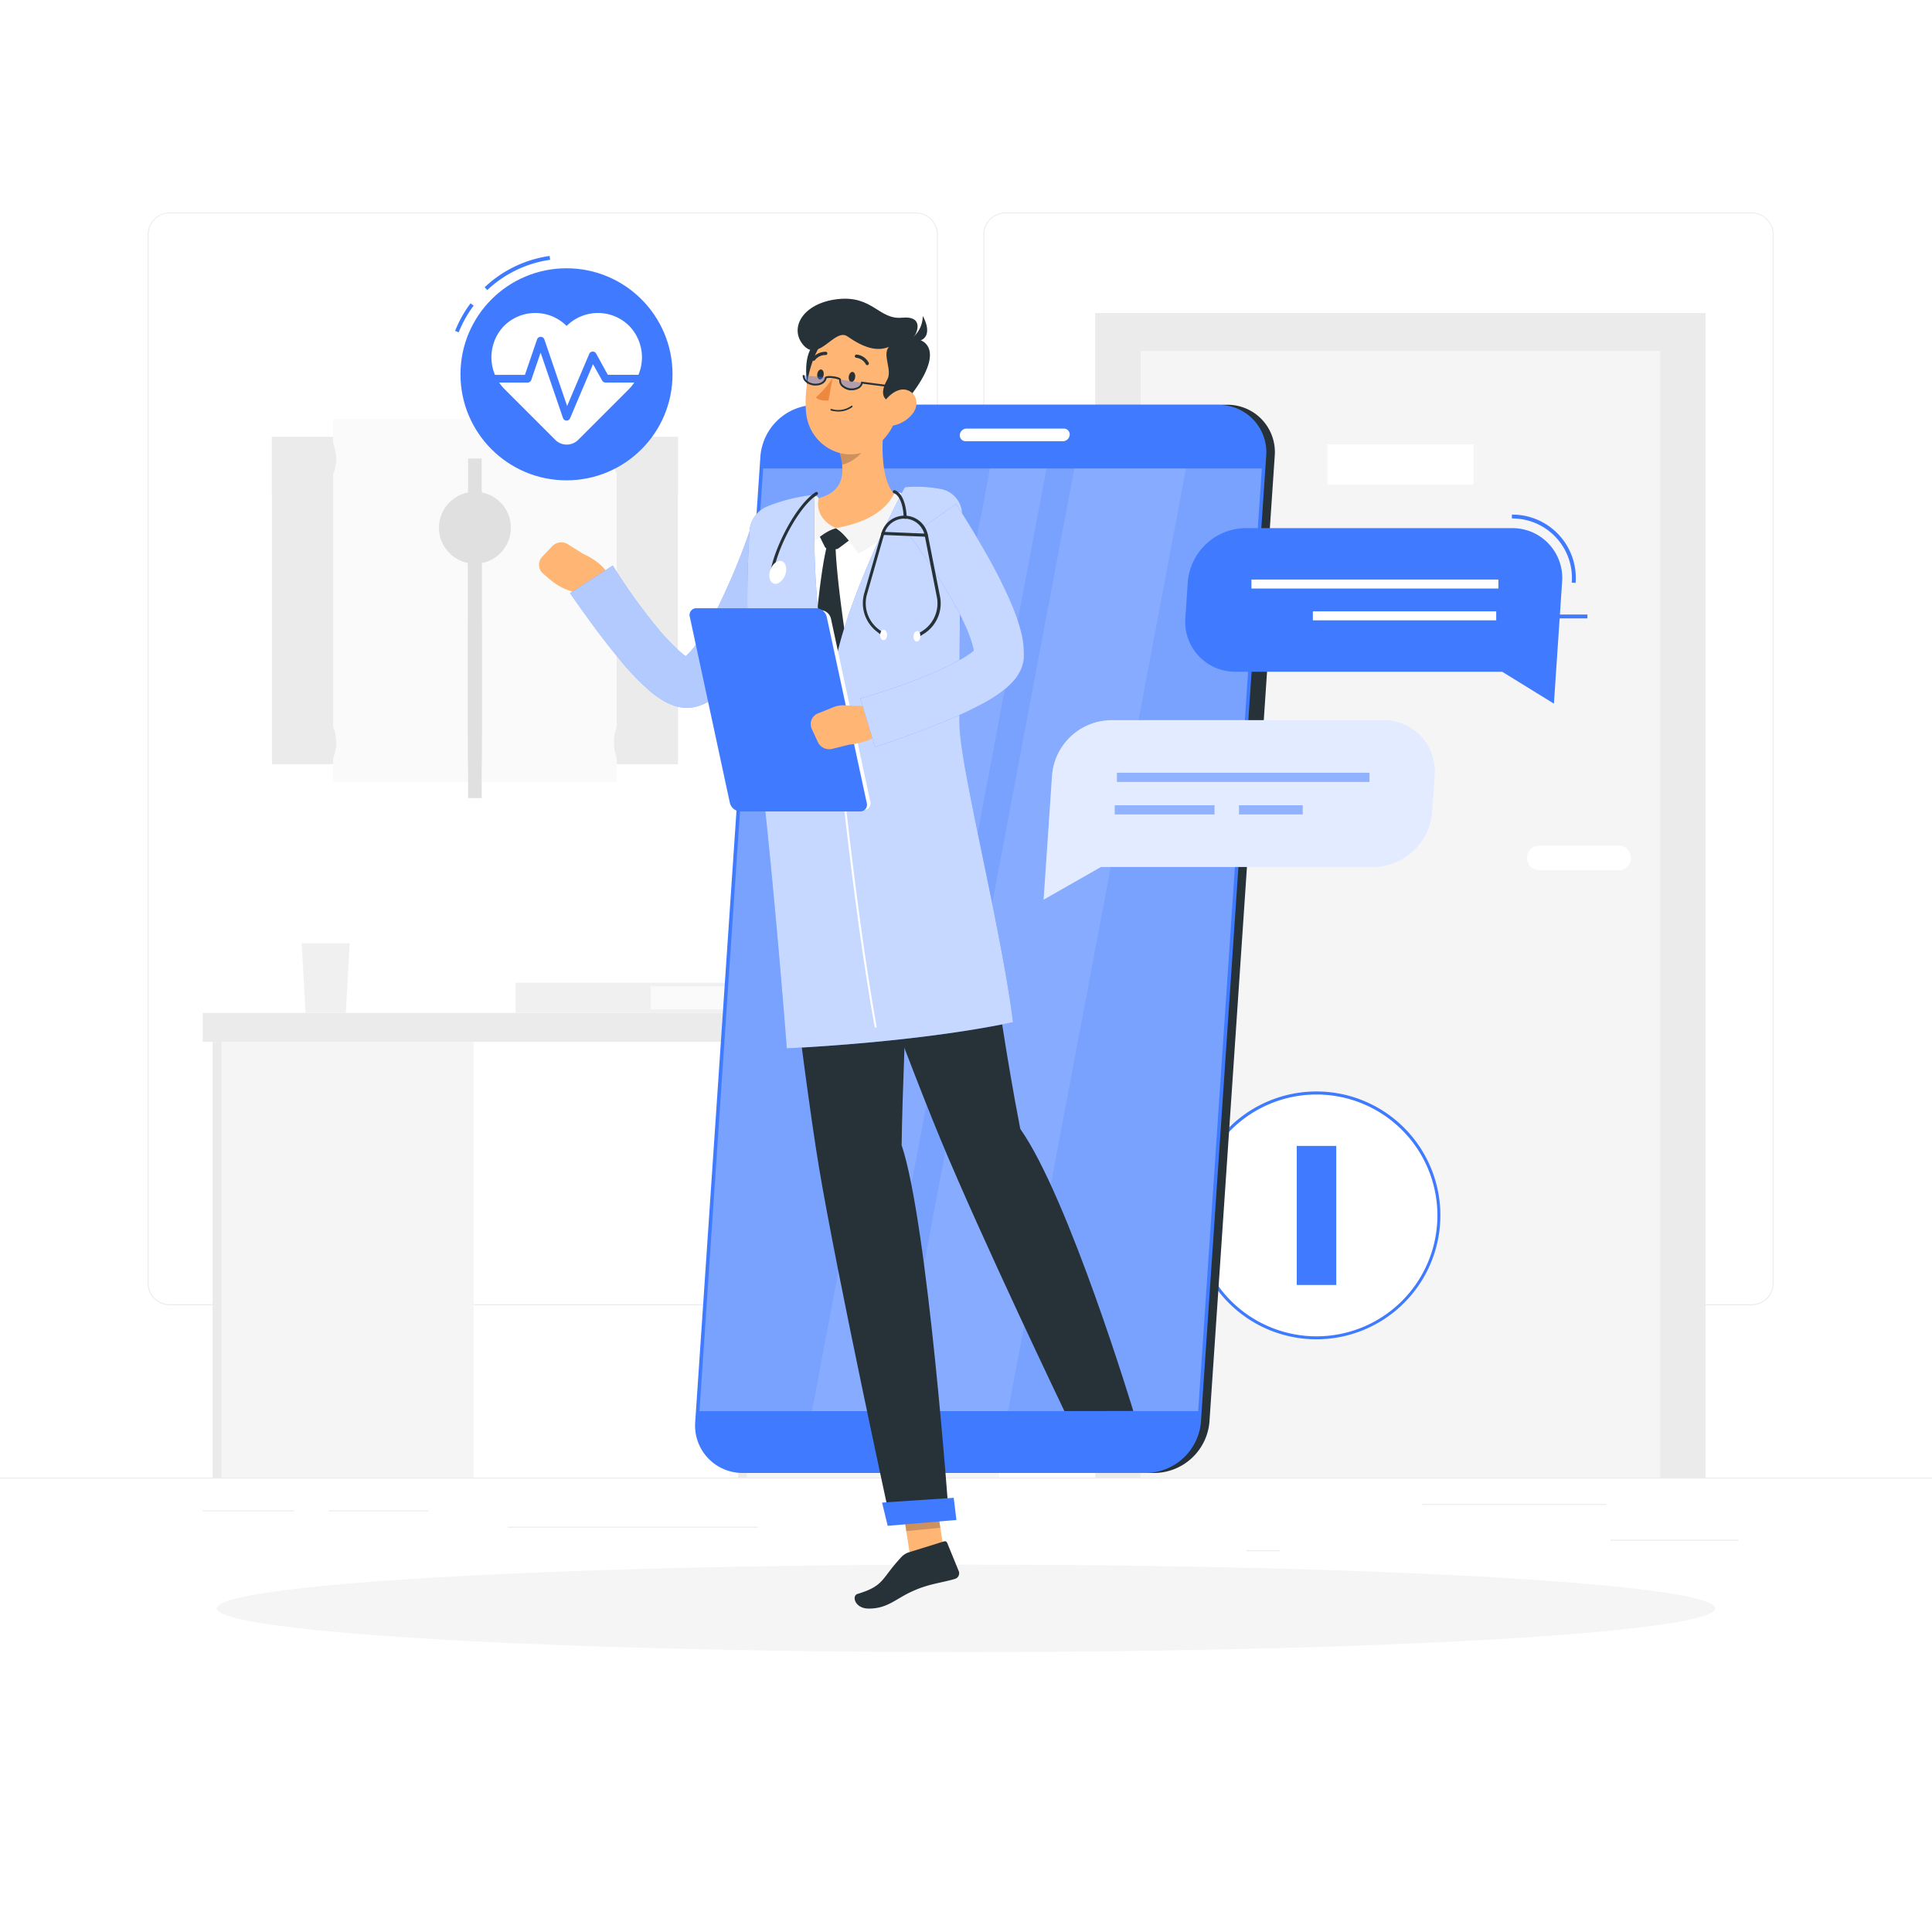 <svg xmlns="http://www.w3.org/2000/svg" xmlns:xlink="http://www.w3.org/1999/xlink" xmlns:svgjs="http://svgjs.com/svgjs" class="animated" id="freepik_stories-online-doctor" viewBox="0 0 500 500"><style>svg#freepik_stories-online-doctor:not(.animated) .animable {opacity: 0;}svg#freepik_stories-online-doctor.animated #freepik--pulse-icon--inject-49 {animation: 6s Infinite  linear heartbeat;animation-delay: 0s;}            @keyframes heartbeat {                0% {                    transform: scale(1);                }                10% {                    transform: scale(1.1);                }                30% {                    transform: scale(1);                }                40% {                    transform: scale(1);                }                50% {                    transform: scale(1.1);                }                60% {                    transform: scale(1);                }                100% {                    transform: scale(1);                }            }        </style><g id="freepik--background-complete--inject-49" style="transform-origin: 250px 228.23px 0px;" class="animable"><rect y="382.4" width="500" height="0.25" style="fill: rgb(235, 235, 235); transform-origin: 250px 382.525px 0px;" id="eluoijzfw3xx" class="animable"></rect><rect x="416.78" y="398.49" width="33.12" height="0.25" style="fill: rgb(235, 235, 235); transform-origin: 433.34px 398.615px 0px;" id="el0jhvxxvstm0v" class="animable"></rect><rect x="322.53" y="401.21" width="8.69" height="0.25" style="fill: rgb(235, 235, 235); transform-origin: 326.875px 401.335px 0px;" id="elthto8vcjf6r" class="animable"></rect><rect x="368.11" y="389.21" width="47.67" height="0.25" style="fill: rgb(235, 235, 235); transform-origin: 391.945px 389.335px 0px;" id="el7ajdf87ma6t" class="animable"></rect><rect x="52.46" y="390.89" width="23.68" height="0.25" style="fill: rgb(235, 235, 235); transform-origin: 64.3px 391.015px 0px;" id="eln0j5a5upc6" class="animable"></rect><rect x="85.04" y="390.89" width="25.85" height="0.25" style="fill: rgb(235, 235, 235); transform-origin: 97.965px 391.015px 0px;" id="ele506x5pipus" class="animable"></rect><rect x="131.47" y="395.11" width="64.64" height="0.25" style="fill: rgb(235, 235, 235); transform-origin: 163.79px 395.235px 0px;" id="elsa2vzfdgxf" class="animable"></rect><path d="M237,337.8H43.91a5.71,5.71,0,0,1-5.7-5.71V60.66A5.71,5.71,0,0,1,43.91,55H237a5.71,5.71,0,0,1,5.71,5.71V332.09A5.71,5.71,0,0,1,237,337.8ZM43.91,55.2a5.46,5.46,0,0,0-5.45,5.46V332.09a5.46,5.46,0,0,0,5.45,5.46H237a5.47,5.47,0,0,0,5.46-5.46V60.66A5.47,5.47,0,0,0,237,55.2Z" style="fill: rgb(235, 235, 235); transform-origin: 140.46px 196.4px 0px;" id="elv3gcyqjq00j" class="animable"></path><path d="M453.31,337.8H260.21a5.72,5.72,0,0,1-5.71-5.71V60.66A5.72,5.72,0,0,1,260.21,55h193.1A5.71,5.71,0,0,1,459,60.66V332.09A5.71,5.71,0,0,1,453.31,337.8ZM260.21,55.2a5.47,5.47,0,0,0-5.46,5.46V332.09a5.47,5.47,0,0,0,5.46,5.46h193.1a5.47,5.47,0,0,0,5.46-5.46V60.66a5.47,5.47,0,0,0-5.46-5.46Z" style="fill: rgb(235, 235, 235); transform-origin: 356.75px 196.4px 0px;" id="el84dl1nug23b" class="animable"></path><rect x="283.44" y="81" width="157.97" height="301.4" style="fill: rgb(235, 235, 235); transform-origin: 362.425px 231.7px 0px;" id="el8pz58glcpon" class="animable"></rect><rect x="295.19" y="90.83" width="134.47" height="291.57" style="fill: rgb(245, 245, 245); transform-origin: 362.425px 236.615px 0px;" id="el3x5p5fb5qcx" class="animable"></rect><rect x="343.53" y="115.01" width="37.81" height="10.45" style="fill: rgb(255, 255, 255); transform-origin: 362.435px 120.235px 0px;" id="elaymtkma611" class="animable"></rect><path d="M398.37,218.82h20.51a3.2,3.2,0,0,1,3.2,3.2h0a3.2,3.2,0,0,1-3.2,3.2H398.37a3.2,3.2,0,0,1-3.2-3.2h0A3.2,3.2,0,0,1,398.37,218.82Z" style="fill: rgb(255, 255, 255); transform-origin: 408.625px 222.02px 0px;" id="elv1d8rvrtd1k" class="animable"></path><rect x="70.38" y="113.07" width="105.06" height="84.67" style="fill: rgb(235, 235, 235); transform-origin: 122.91px 155.405px 0px;" id="elolksf85cnzl" class="animable"></rect><g id="el976fq794rfv"><rect x="86.21" y="108.52" width="73.39" height="93.78" style="fill: rgb(250, 250, 250); transform-origin: 122.905px 155.41px 0px; transform: rotate(90deg);" class="animable"></rect></g><g id="elb7tf9r86cgf"><rect x="121.15" y="118.66" width="3.51" height="71.91" style="fill: rgb(224, 224, 224); transform-origin: 122.905px 154.615px 0px; transform: rotate(90deg);" class="animable"></rect></g><g id="el4uix5gnk9e"><rect x="121.15" y="126.65" width="3.51" height="71.91" style="fill: rgb(224, 224, 224); transform-origin: 122.905px 162.605px 0px; transform: rotate(90deg);" class="animable"></rect></g><g id="eltw00jitkngr"><rect x="121.15" y="134.63" width="3.51" height="71.91" style="fill: rgb(224, 224, 224); transform-origin: 122.905px 170.585px 0px; transform: rotate(90deg);" class="animable"></rect></g><g id="eleo9c7d1jvnl"><rect x="121.15" y="160.65" width="3.51" height="35.85" style="fill: rgb(224, 224, 224); transform-origin: 122.905px 178.575px 0px; transform: rotate(90deg);" class="animable"></rect></g><path d="M87,118.71A10.93,10.93,0,0,1,76,129.64a10.82,10.82,0,0,1-5.64-1.57v-15h15A10.93,10.93,0,0,1,87,118.71Z" style="fill: rgb(235, 235, 235); transform-origin: 78.68px 121.355px 0px;" id="elncrrcj3rbbj" class="animable"></path><path d="M175.44,113.07v15a10.93,10.93,0,0,1-15-15Z" style="fill: rgb(235, 235, 235); transform-origin: 167.158px 121.352px 0px;" id="ele8fee0mkpc4" class="animable"></path><path d="M87,192.11a10.87,10.87,0,0,1-1.56,5.63h-15v-15A10.94,10.94,0,0,1,87,192.11Z" style="fill: rgb(235, 235, 235); transform-origin: 78.72px 189.463px 0px;" id="ell8ennbtbmkk" class="animable"></path><path d="M175.44,182.73v15h-15a10.78,10.78,0,0,1-1.57-5.63,10.95,10.95,0,0,1,16.58-9.38Z" style="fill: rgb(235, 235, 235); transform-origin: 167.16px 189.446px 0px;" id="el2we2g79fj8r" class="animable"></path><g id="ely9mtlw3ud1"><circle cx="122.91" cy="136.58" r="9.31" style="fill: rgb(224, 224, 224); transform-origin: 122.91px 136.58px 0px; transform: rotate(-80.78deg);" class="animable"></circle></g><rect x="52.46" y="262.15" width="207.88" height="7.48" style="fill: rgb(235, 235, 235); transform-origin: 156.4px 265.89px 0px;" id="eljep65hegv9e" class="animable"></rect><rect x="191" y="269.63" width="67.54" height="112.77" style="fill: rgb(245, 245, 245); transform-origin: 224.77px 326.015px 0px;" id="elvc7u04tjn5q" class="animable"></rect><rect x="55.03" y="269.63" width="67.54" height="112.77" style="fill: rgb(245, 245, 245); transform-origin: 88.8px 326.015px 0px;" id="eld6pdva12f9f" class="animable"></rect><rect x="55.03" y="269.63" width="2.31" height="112.77" style="fill: rgb(235, 235, 235); transform-origin: 56.185px 326.015px 0px;" id="elrr0vdiro62" class="animable"></rect><rect x="191" y="269.63" width="2.31" height="112.77" style="fill: rgb(235, 235, 235); transform-origin: 192.155px 326.015px 0px;" id="elji0282zha7" class="animable"></rect><polygon points="90.5 244.12 78.08 244.12 79.08 262.15 89.5 262.15 90.5 244.12" style="fill: rgb(240, 240, 240); transform-origin: 84.29px 253.135px 0px;" id="eldvwcrr54lrg" class="animable"></polygon><rect x="133.44" y="254.33" width="64.89" height="7.82" style="fill: rgb(240, 240, 240); transform-origin: 165.885px 258.24px 0px;" id="eleq1g3jyl5bt" class="animable"></rect><rect x="168.42" y="255.25" width="29.92" height="5.99" style="fill: rgb(250, 250, 250); transform-origin: 183.38px 258.245px 0px;" id="elb9a6mxzvics" class="animable"></rect></g><g id="freepik--Shadow--inject-49" style="transform-origin: 250px 416.24px 0px;" class="animable"><ellipse id="freepik--path--inject-49" cx="250" cy="416.24" rx="193.89" ry="11.32" style="fill: rgb(245, 245, 245); transform-origin: 250px 416.24px 0px;" class="animable"></ellipse></g><g id="freepik--cross-icon--inject-49" style="transform-origin: 340.7px 314.54px 0px;" class="animable"><circle cx="340.71" cy="314.54" r="31.68" style="fill: rgb(255, 255, 255); transform-origin: 340.71px 314.54px 0px;" id="elsuru3k9u1r" class="animable"></circle><path d="M340.71,346.61a32.07,32.07,0,1,1,32.06-32.07A32.1,32.1,0,0,1,340.71,346.61Zm0-63.35A31.29,31.29,0,1,0,372,314.54,31.31,31.31,0,0,0,340.71,283.26Z" style="fill: rgb(64, 123, 255); transform-origin: 340.7px 314.54px 0px;" id="elunvlvjviogr" class="animable"></path><rect x="335.61" y="296.58" width="10.2" height="35.92" style="fill: rgb(64, 123, 255); transform-origin: 340.71px 314.54px 0px;" id="elihtz23y7ujn" class="animable"></rect><g id="el6wgt1f4x9ov"><rect x="335.61" y="296.58" width="10.2" height="35.92" style="fill: rgb(64, 123, 255); transform-origin: 340.71px 314.54px 0px; transform: rotate(90deg);" class="animable"></rect></g></g><g id="freepik--pulse-icon--inject-49" style="transform-origin: 145.915px 95.275px 0px;" class="animable animator-active"><path d="M126.11,75.07l-.68-.73a30.75,30.75,0,0,1,16.81-8.1l.14,1A29.74,29.74,0,0,0,126.11,75.07Z" style="fill: rgb(64, 123, 255); transform-origin: 133.905px 70.655px 0px;" id="eln0dntn45px" class="animable"></path><path d="M118.71,86l-.93-.36a30.77,30.77,0,0,1,4-7.14l.8.6A30.24,30.24,0,0,0,118.71,86Z" style="fill: rgb(64, 123, 255); transform-origin: 120.18px 82.25px 0px;" id="eloew5v9qaa9m" class="animable"></path><circle cx="146.61" cy="96.87" r="27.44" style="fill: rgb(64, 123, 255); transform-origin: 146.61px 96.87px 0px;" id="elvkltqqvl6a" class="animable"></circle><path d="M163,84.51a11.46,11.46,0,0,0-16.36-.15,11.45,11.45,0,0,0-16.35.15,11.71,11.71,0,0,0,.41,16.32l13,13a4.2,4.2,0,0,0,5.94,0l13-13A11.71,11.71,0,0,0,163,84.51Z" style="fill: rgb(255, 255, 255); transform-origin: 146.657px 98.03px 0px;" id="elvkeaydigirg" class="animable"></path><path d="M146.61,108.86h0a1,1,0,0,1-.91-.67l-5.79-16.93-2.42,7.08a1,1,0,0,1-.95.67h-9.69a1,1,0,0,1,0-2h9l3.14-9.17a1,1,0,0,1,1.89,0l5.89,17.23,5.72-13.47a1,1,0,0,1,.86-.61,1,1,0,0,1,.93.51L157.3,97h9.11a1,1,0,0,1,0,2h-9.69a1,1,0,0,1-.88-.51l-2.37-4.24-5.94,14A1,1,0,0,1,146.61,108.86Z" style="fill: rgb(64, 123, 255); transform-origin: 146.63px 98.013px 0px;" id="elkj57k4jg19j" class="animable"></path></g><g id="freepik--Character--inject-49" style="transform-origin: 234.719px 246.802px 0px;" class="animable"><path d="M298.86,381.2H194.49A12.26,12.26,0,0,1,182.13,368L199,118a14.44,14.44,0,0,1,14.15-13.25H317.54A12.26,12.26,0,0,1,329.9,118L313,368A14.43,14.43,0,0,1,298.86,381.2Z" style="fill: rgb(38, 50, 56); transform-origin: 256.017px 242.975px 0px;" id="elg5t4ri220wn" class="animable"></path><path d="M322,206.56h-2.63a3.42,3.42,0,0,1-3.45-3.7l3.23-47.79a4,4,0,0,1,3.95-3.7h2.63a3.42,3.42,0,0,1,3.45,3.7l-3.23,47.79A4,4,0,0,1,322,206.56Z" style="fill: rgb(38, 50, 56); transform-origin: 322.55px 178.965px 0px;" id="el55vtn0hwmk6" class="animable"></path><path d="M197.48,174.68h-2.62a2.8,2.8,0,0,1-2.83-3l1.17-17.26a3.3,3.3,0,0,1,3.23-3h2.63a2.81,2.81,0,0,1,2.82,3l-1.17,17.26A3.29,3.29,0,0,1,197.48,174.68Z" style="fill: rgb(64, 123, 255); transform-origin: 196.955px 163.05px 0px;" id="eliq8sjfpg7hm" class="animable"></path><path d="M195.4,205.5h-2.63a2.8,2.8,0,0,1-2.82-3l1.17-17.26a3.3,3.3,0,0,1,3.23-3H197a2.81,2.81,0,0,1,2.82,3l-1.17,17.26A3.29,3.29,0,0,1,195.4,205.5Z" style="fill: rgb(64, 123, 255); transform-origin: 194.885px 193.87px 0px;" id="eliybsotj8lh" class="animable"></path><path d="M296.65,381.2H192.28A12.26,12.26,0,0,1,179.92,368L196.8,118A14.44,14.44,0,0,1,211,104.79H315.33A12.26,12.26,0,0,1,327.69,118L310.8,368A14.43,14.43,0,0,1,296.65,381.2Z" style="fill: rgb(64, 123, 255); transform-origin: 253.805px 242.995px 0px;" id="elw2swab8t1" class="animable"></path><g id="eloeoaje81ct"><polygon points="181.02 365.2 197.5 121.24 326.56 121.24 310.08 365.2 181.02 365.2" style="fill: rgb(255, 255, 255); opacity: 0.3; transform-origin: 253.79px 243.22px 0px;" class="animable"></polygon></g><g id="ele6lani9zyk"><polygon points="231.97 365.2 278.03 121.24 306.94 121.24 260.88 365.2 231.97 365.2" style="fill: rgb(255, 255, 255); opacity: 0.1; transform-origin: 269.455px 243.22px 0px;" class="animable"></polygon></g><g id="elfhnexmlkm2n"><polygon points="210.13 365.2 256.19 121.24 270.84 121.24 224.78 365.2 210.13 365.2" style="fill: rgb(255, 255, 255); opacity: 0.1; transform-origin: 240.485px 243.22px 0px;" class="animable"></polygon></g><path d="M250.14,110.92h25.17a1.5,1.5,0,0,1,1.52,1.63h0a1.78,1.78,0,0,1-1.74,1.64H249.92a1.51,1.51,0,0,1-1.52-1.64h0A1.77,1.77,0,0,1,250.14,110.92Z" style="fill: rgb(255, 255, 255); transform-origin: 262.615px 112.555px 0px;" id="elkg2oyzcy9dh" class="animable"></path><polygon points="244.9 405.25 236.08 406.09 232.9 385.74 241.72 384.89 244.9 405.25" style="fill: rgb(255, 181, 115); transform-origin: 238.9px 395.49px 0px;" id="el580275xnvo5" class="animable"></polygon><path d="M235.07,401.78l9.24-2.87a.65.65,0,0,1,.82.38l3,7.33a1.52,1.52,0,0,1-1,2c-3.34,1-6.52,1.23-10.55,3-4.71,2-6.68,4.68-11.75,4.68-3.63,0-4.45-3.33-2.91-3.79,7-2.12,6.08-3.86,11.16-9.33A4.68,4.68,0,0,1,235.07,401.78Z" style="fill: rgb(38, 50, 56); transform-origin: 234.705px 407.587px 0px;" id="elungqn2onvr" class="animable"></path><g id="elqq2dbgebxoj"><polygon points="232.9 385.74 234.54 396.24 243.37 395.39 241.73 384.89 232.9 385.74" style="opacity: 0.2; transform-origin: 238.135px 390.565px 0px;" class="animable"></polygon></g><path d="M239.28,128.6c-11.57-1.36-23.08-.45-34.63,1.79a9.23,9.23,0,0,0-7.41,8c-1.25,11.06-2.68,35.85,2.9,72.83l47.28-4c.09-6.71-4.68-37.28-.74-69A8.47,8.47,0,0,0,239.28,128.6Z" style="fill: rgb(255, 255, 255); transform-origin: 221.76px 169.59px 0px;" id="el0coso2fmc9o" class="animable"></path><path d="M211.75,138.08l1.69,3.38a1,1,0,0,0,.89.58l1.83.1a1.42,1.42,0,0,0,.91-.28l3.15-2.35-3.89-2.83Z" style="fill: rgb(38, 50, 56); transform-origin: 215.985px 139.411px 0px;" id="el2eekhsmcr83" class="animable"></path><path d="M216.22,141.17a3.08,3.08,0,0,0-2.13-.17c-1.49,5.25-3.12,20.32-3.29,27,4.52,13.17,6,14.5,6,14.5l2.29-15.85S216.52,150.44,216.22,141.17Z" style="fill: rgb(38, 50, 56); transform-origin: 214.945px 161.692px 0px;" id="elgrx24m6lwe" class="animable"></path><path d="M229.27,105.8c-1.08,6.52-2,18.43,2.68,22.64-3.43,3.6-7.92,7.77-15.62,8.24s-6.51-4.86-4.56-7.71c7.19-1.92,6.84-7.28,5.43-12.29Z" style="fill: rgb(255, 181, 115); transform-origin: 221.132px 121.255px 0px;" id="eld4kqyfgzx" class="animable"></path><path d="M233.91,127.87a9.6,9.6,0,0,0-1.69-.55.67.67,0,0,0-.75.31c-.74,1.26-3,6.89-15.14,9.05,2,1.18,4.65,4.84,5.79,6.6,3.64-1.89,13.11-7.54,12.21-14.85A.74.74,0,0,0,233.91,127.87Z" style="fill: rgb(245, 245, 245); transform-origin: 225.36px 135.289px 0px;" id="elunmz4a2gufn" class="animable"></path><path d="M211.84,129.27a.7.7,0,0,0-.82-.84,9.39,9.39,0,0,0-1.24.33,1,1,0,0,0-.26.15c-.93.86-6,8.18-1.25,14.1,1-1.61,4.45-5.26,8.06-6.33C212.91,135.14,211.23,132.27,211.84,129.27Z" style="fill: rgb(245, 245, 245); transform-origin: 211.299px 135.713px 0px;" id="elcasb58lk2ts" class="animable"></path><g id="elzpiw12z2tpq"><path d="M224.35,110.24l-7.14,6.44a20.62,20.62,0,0,1,.72,3.56c2.76-.47,6.47-3.6,6.67-6.5A9.48,9.48,0,0,0,224.35,110.24Z" style="opacity: 0.2; transform-origin: 220.936px 115.24px 0px;" class="animable"></path></g><path d="M214.81,86.09c-6.16,2.41-6.56,7.47-6,13s6.58,1.87,7.92-1.59S223.34,82.75,214.81,86.09Z" style="fill: rgb(38, 50, 56); transform-origin: 214.098px 93.704px 0px;" id="el3mrwb7s2js6" class="animable"></path><path d="M234.46,97.12c-1.71,8.71-2.28,13.88-7.26,17.89-7.51,6-17.68.82-18.58-8.16-.81-8.09,2.12-21,11.09-23.52A11.72,11.72,0,0,1,234.46,97.12Z" style="fill: rgb(255, 181, 115); transform-origin: 221.616px 100.222px 0px;" id="el9l3536aoj9w" class="animable"></path><path d="M234.1,104.33c-7.33.39-5.78-3.77-4.45-6.16s-1.38-6.34.39-8.39c-3.16,1.26-6.49.22-10.72-2.72-3.28-2.29-7.39,6.86-11.39,2.27-3.78-4.33-.27-10.86,8.81-11.91s10.73,5.37,16.69,4.8,3.89,4.34,2.72,5.34C241.15,87.89,243.88,92.67,234.1,104.33Z" style="fill: rgb(38, 50, 56); transform-origin: 223.55px 90.83px 0px;" id="elx8olqi98d2n" class="animable"></path><path d="M235,88.17a7.34,7.34,0,0,0,3.81-6.39C240.79,85.25,240.58,89.19,235,88.17Z" style="fill: rgb(38, 50, 56); transform-origin: 237.474px 85.057px 0px;" id="elhc71e3g2s3" class="animable"></path><path d="M216,106.42a6,6,0,0,0,4.58-1.08.2.2,0,0,0,0-.29.21.21,0,0,0-.29,0,5.77,5.77,0,0,1-5.09.79.23.23,0,0,0-.27.14.21.21,0,0,0,.14.26A5.29,5.29,0,0,0,216,106.42Z" style="fill: rgb(38, 50, 56); transform-origin: 217.782px 105.75px 0px;" id="elyv6xqhqv6o" class="animable"></path><path d="M236.23,107a8.52,8.52,0,0,1-5.59,3.22c-2.91.38-3.88-2.33-2.66-4.86,1.11-2.28,4-5.22,6.68-4.43S237.91,104.8,236.23,107Z" style="fill: rgb(255, 181, 115); transform-origin: 232.321px 105.527px 0px;" id="eljetlbogkibg" class="animable"></path><path d="M233.34,296.37c.35-26.11,3.69-88.3,3.69-88.3l-36.86,3.11s7.33,64.09,11.75,90.73c4.6,27.69,18.71,92.56,18.71,92.56l15-1.28S240.15,316.56,233.34,296.37Z" style="fill: rgb(38, 50, 56); transform-origin: 222.9px 301.27px 0px;" id="elfqveb4t0gp" class="animable"></path><polygon points="229.73 394.88 247.52 393.37 246.82 387.63 228.28 388.87 229.73 394.88" style="fill: rgb(64, 123, 255); transform-origin: 237.9px 391.255px 0px;" id="ell5s69sjem3h" class="animable"></polygon><path d="M221.32,97.64c-.09.71-.55,1.25-1,1.2s-.76-.67-.66-1.39.55-1.25,1-1.2S221.42,96.93,221.32,97.64Z" style="fill: rgb(38, 50, 56); transform-origin: 220.49px 97.545px 0px;" id="elmtwb1p7chbj" class="animable"></path><path d="M213.16,97c-.09.72-.55,1.25-1,1.2s-.76-.67-.66-1.38.55-1.25,1-1.2S213.26,96.25,213.16,97Z" style="fill: rgb(38, 50, 56); transform-origin: 212.33px 96.91px 0px;" id="els2ipduku12" class="animable"></path><path d="M215.46,97.84a24.82,24.82,0,0,1-4.3,5c1.06,1.11,3.25.81,3.25.81Z" style="fill: rgb(237, 137, 62); transform-origin: 213.31px 100.763px 0px;" id="elfksyrthr5zt" class="animable"></path><g id="el0jhu00hh8g68"><path d="M208,97.18c-.15,1.14,1,2.09,2.59,2.29s3.06-.67,3.2-1.81" style="fill: rgb(64, 123, 255); opacity: 0.4; transform-origin: 210.888px 98.339px 0px;" class="animable"></path></g><g id="elgsacsor8no"><path d="M217.45,98.24c-.22,1.13.89,2.15,2.45,2.45s3.09-.5,3.3-1.62" style="fill: rgb(64, 123, 255); opacity: 0.4; transform-origin: 220.311px 99.497px 0px;" class="animable"></path></g><path d="M220.52,101a4.89,4.89,0,0,1-.54,0,3.8,3.8,0,0,1-2.07-.93,2.08,2.08,0,0,1-.72-1.77,5,5,0,0,0-1.6-.4,3.49,3.49,0,0,0-1.69,0c-.14,1.22-1.66,2.06-3.36,1.85a3.72,3.72,0,0,1-2.07-.92,2.1,2.1,0,0,1-.72-1.77l.48.06a1.61,1.61,0,0,0,.57,1.36,3.24,3.24,0,0,0,1.8.79c1.44.19,2.72-.48,2.85-1.48.07-.56,1.23-.52,2.19-.4s2.1.39,2,.94a1.6,1.6,0,0,0,.57,1.36,3.44,3.44,0,0,0,3.75.48,1.6,1.6,0,0,0,.9-1.17l0-.24,12.34,1.59-.06.48-11.88-1.53a2.15,2.15,0,0,1-1.1,1.29A3.53,3.53,0,0,1,220.52,101Z" style="fill: rgb(38, 50, 56); transform-origin: 221.471px 99.034px 0px;" id="elxnkwlowdft" class="animable"></path><path d="M224.46,94.5a.36.36,0,0,0,.2-.06.43.43,0,0,0,.16-.58,4,4,0,0,0-3.14-2.1.43.43,0,0,0-.45.4.42.42,0,0,0,.39.44h0a3.21,3.21,0,0,1,2.47,1.7A.41.41,0,0,0,224.46,94.5Z" style="fill: rgb(38, 50, 56); transform-origin: 223.052px 93.13px 0px;" id="elzq0tvvpoixn" class="animable"></path><path d="M210.52,93.37a.43.43,0,0,0,.37-.15,3.41,3.41,0,0,1,2.76-1.34.42.42,0,0,0,.46-.38.41.41,0,0,0-.36-.46,4.3,4.3,0,0,0-3.5,1.65.42.42,0,0,0,.05.59A.51.51,0,0,0,210.52,93.37Z" style="fill: rgb(38, 50, 56); transform-origin: 212.133px 92.205px 0px;" id="el18ozj09k1k5" class="animable"></path><path d="M264.05,292.16c-7.65-39.32-9.37-70.07-16.63-85l-35.71,4s21.27,58.59,31.66,83.6c10.79,26,32.09,70.42,32.09,70.42H293.3S276.65,310.07,264.05,292.16Z" style="fill: rgb(38, 50, 56); transform-origin: 252.505px 286.17px 0px;" id="eln97c4y30na" class="animable"></path><path d="M150.86,143.31,147,140.87a3.22,3.22,0,0,0-4.06.47l-2.62,2.76a3,3,0,0,0,.26,4.37l1.87,1.6a15.25,15.25,0,0,0,5.57,3l5.65,1.67,3.71-4C158.51,146.57,150.86,143.31,150.86,143.31Z" style="fill: rgb(255, 181, 115); transform-origin: 148.496px 147.548px 0px;" id="ello457wfkz7" class="animable"></path><path d="M208,141.44c-1.4,3.42-2.77,6.6-4.26,9.85s-3,6.46-4.67,9.65-3.45,6.36-5.47,9.54c-1,1.58-2.11,3.16-3.37,4.75a30.34,30.34,0,0,1-4.6,4.77,16.51,16.51,0,0,1-3.69,2.28c-.42.16-.81.32-1.27.46l-.7.19a8.35,8.35,0,0,1-1.07.19,10,10,0,0,1-3.64-.26,14.82,14.82,0,0,1-4.18-1.91,24,24,0,0,1-2.75-2,65.72,65.72,0,0,1-7.95-8.27c-2.33-2.8-4.53-5.61-6.64-8.48s-4.14-5.69-6.22-8.7l11.06-7.14a149.17,149.17,0,0,0,11.56,16.15,54.44,54.44,0,0,0,6.37,6.59,12.56,12.56,0,0,0,1.41,1c.37.25.74.35.48.26a2.56,2.56,0,0,0-1.08-.06,2.38,2.38,0,0,0-.43.08h-.08c-.05,0-.05,0-.06,0a6.05,6.05,0,0,0,.65-.49,18.45,18.45,0,0,0,2.47-2.74c.85-1.14,1.7-2.42,2.51-3.75a91.72,91.72,0,0,0,4.52-8.54c1.4-3,2.75-6,4-9.12s2.44-6.29,3.45-9.32Z" style="fill: rgb(64, 123, 255); transform-origin: 177.76px 159.801px 0px;" id="eltra6kcr1ahk" class="animable"></path><g id="elqm0fvswep2k"><g style="opacity: 0.6; transform-origin: 177.76px 159.801px 0px;" class="animable"><path d="M208,141.44c-1.4,3.42-2.77,6.6-4.26,9.85s-3,6.46-4.67,9.65-3.45,6.36-5.47,9.54c-1,1.58-2.11,3.16-3.37,4.75a30.34,30.34,0,0,1-4.6,4.77,16.51,16.51,0,0,1-3.69,2.28c-.42.16-.81.32-1.27.46l-.7.19a8.35,8.35,0,0,1-1.07.19,10,10,0,0,1-3.64-.26,14.82,14.82,0,0,1-4.18-1.91,24,24,0,0,1-2.75-2,65.72,65.72,0,0,1-7.95-8.27c-2.33-2.8-4.53-5.61-6.64-8.48s-4.14-5.69-6.22-8.7l11.06-7.14a149.17,149.17,0,0,0,11.56,16.15,54.44,54.44,0,0,0,6.37,6.59,12.56,12.56,0,0,0,1.41,1c.37.25.74.35.48.26a2.56,2.56,0,0,0-1.08-.06,2.38,2.38,0,0,0-.43.08h-.08c-.05,0-.05,0-.06,0a6.05,6.05,0,0,0,.65-.49,18.45,18.45,0,0,0,2.47-2.74c.85-1.14,1.7-2.42,2.51-3.75a91.72,91.72,0,0,0,4.52-8.54c1.4-3,2.75-6,4-9.12s2.44-6.29,3.45-9.32Z" style="fill: rgb(255, 255, 255); transform-origin: 177.76px 159.801px 0px;" id="elog04a51xky" class="animable"></path></g></g><path d="M234.18,126.09c-3.75,7-17.1,33.67-18.72,50.13-5.91-15-4.62-48.18-4.62-48.18a44.43,44.43,0,0,0-12.27,3A7.41,7.41,0,0,0,194,137.3a262.07,262.07,0,0,0,1.62,51.47c4.15,32.3,8,82.53,8,82.53s33.05-1.38,58.55-6.76c-3.11-24.69-13.75-66.07-13.85-77.15-.12-14.26.21-42.14.66-53.78a6.89,6.89,0,0,0-5.52-7.07A34.57,34.57,0,0,0,234.18,126.09Z" style="fill: rgb(64, 123, 255); transform-origin: 227.792px 198.631px 0px;" id="elae1q4lvtd69" class="animable"></path><g id="elwf0diz6e9lg"><path d="M234.18,126.09c-3.75,7-17.1,33.67-18.72,50.13-5.91-15-4.62-48.18-4.62-48.18a44.43,44.43,0,0,0-12.27,3A7.41,7.41,0,0,0,194,137.3a262.07,262.07,0,0,0,1.62,51.47c4.15,32.3,8,82.53,8,82.53s33.05-1.38,58.55-6.76c-3.11-24.69-13.75-66.07-13.85-77.15-.12-14.26.21-42.15.66-53.79a6.78,6.78,0,0,0-5.21-7A34.31,34.31,0,0,0,234.18,126.09Z" style="fill: rgb(255, 255, 255); opacity: 0.7; transform-origin: 227.792px 198.63px 0px;" class="animable"></path></g><path d="M226.39,265.94c-5.74-31.67-10.29-78.14-10.66-83.73l.51,0c.37,5.59,4.93,52,10.66,83.67Z" style="fill: rgb(255, 255, 255); transform-origin: 221.315px 224.075px 0px;" id="elh3o4mz47aoh" class="animable"></path><path d="M223.53,209.6H193.05a2.85,2.85,0,0,1-2.64-2.17l-10.19-47.37a1.7,1.7,0,0,1,1.7-2.17h30.47a2.85,2.85,0,0,1,2.65,2.17l10.19,47.37A1.7,1.7,0,0,1,223.53,209.6Z" style="fill: rgb(255, 255, 255); transform-origin: 202.725px 183.745px 0px;" id="ely6bc857snr" class="animable"></path><path d="M222.58,210h-31a2.91,2.91,0,0,1-2.69-2.21l-10.37-48.17a1.74,1.74,0,0,1,1.74-2.21h31a2.91,2.91,0,0,1,2.69,2.21l10.36,48.17A1.73,1.73,0,0,1,222.58,210Z" style="fill: rgb(64, 123, 255); transform-origin: 201.417px 183.705px 0px;" id="elyexqhdp15c" class="animable"></path><path d="M226.13,182.82l-7.71-.29a6.61,6.61,0,0,0-2.71.48l-4,1.6a3,3,0,0,0-1.64,4l1.6,3.46a3.24,3.24,0,0,0,3.7,1.74l4.41-1.1s8.28-.66,8.58-5Z" style="fill: rgb(255, 181, 115); transform-origin: 219.087px 188.216px 0px;" id="elpmv9sjqeasr" class="animable"></path><path d="M247.42,130.38c1.91,3,3.66,5.74,5.38,8.68s3.41,5.85,5,8.89,3.1,6.18,4.47,9.54a48.59,48.59,0,0,1,1.82,5.39,22.59,22.59,0,0,1,.88,6.87v.39a1.92,1.92,0,0,1,0,.2c0,.36-.1.72-.17,1.08s-.16.64-.26,1-.21.55-.32.83a11.17,11.17,0,0,1-1.46,2.42,17.45,17.45,0,0,1-2.77,2.76,36.41,36.41,0,0,1-5,3.31,95.27,95.27,0,0,1-9.52,4.54c-3.15,1.34-6.29,2.56-9.45,3.71s-6.27,2.26-9.56,3.36l-3.81-12.6c3-.82,6.06-1.83,9.05-2.85s6-2.16,8.84-3.35a77.92,77.92,0,0,0,8.14-3.93,23.49,23.49,0,0,0,3.17-2.11,3.81,3.81,0,0,0,.7-.69,1.07,1.07,0,0,0-.2.33c0,.09-.05.15-.1.26a2.37,2.37,0,0,0-.09.36,2.43,2.43,0,0,0-.08.47c0,.06,0,.07,0,.05v-.07a11.76,11.76,0,0,0-.55-2.79,36.08,36.08,0,0,0-1.42-3.85,78.1,78.1,0,0,0-4.14-8.07c-1.56-2.68-3.22-5.36-5-8s-3.6-5.27-5.43-7.67Z" style="fill: rgb(64, 123, 255); transform-origin: 243.814px 161.865px 0px;" id="el7ueqjxmyyxl" class="animable"></path><g id="eliu9brobf13"><g style="opacity: 0.7; transform-origin: 243.814px 161.865px 0px;" class="animable"><path d="M247.42,130.38c1.91,3,3.66,5.74,5.38,8.68s3.41,5.85,5,8.89,3.1,6.18,4.47,9.54a48.59,48.59,0,0,1,1.82,5.39,22.59,22.59,0,0,1,.88,6.87v.39a1.92,1.92,0,0,1,0,.2c0,.36-.1.72-.17,1.08s-.16.64-.26,1-.21.55-.32.83a11.17,11.17,0,0,1-1.46,2.42,17.45,17.45,0,0,1-2.77,2.76,36.41,36.41,0,0,1-5,3.31,95.27,95.27,0,0,1-9.52,4.54c-3.15,1.34-6.29,2.56-9.45,3.71s-6.27,2.26-9.56,3.36l-3.81-12.6c3-.82,6.06-1.83,9.05-2.85s6-2.16,8.84-3.35a77.92,77.92,0,0,0,8.14-3.93,23.49,23.49,0,0,0,3.17-2.11,3.81,3.81,0,0,0,.7-.69,1.07,1.07,0,0,0-.2.33c0,.09-.05.15-.1.26a2.37,2.37,0,0,0-.09.36,2.43,2.43,0,0,0-.08.47c0,.06,0,.07,0,.05v-.07a11.76,11.76,0,0,0-.55-2.79,36.08,36.08,0,0,0-1.42-3.85,78.1,78.1,0,0,0-4.14-8.07c-1.56-2.68-3.22-5.36-5-8s-3.6-5.27-5.43-7.67Z" style="fill: rgb(255, 255, 255); transform-origin: 243.814px 161.865px 0px;" id="eljx7y38r343o" class="animable"></path></g></g><path d="M237.3,165.08a.39.39,0,0,1-.33-.19.39.39,0,0,1,.12-.55l1.56-1a8.5,8.5,0,0,0,3.8-8.86l-3.14-15.9a5.38,5.38,0,0,0-10.46-.44l-4.45,15.59a8.47,8.47,0,0,0,3,9.14l1.48,1.12a.4.4,0,0,1,.07.56.39.39,0,0,1-.55.07L227,163.51a9.28,9.28,0,0,1-3.33-10l4.46-15.59a6.18,6.18,0,0,1,12,.5l3.14,15.91a9.28,9.28,0,0,1-4.15,9.68l-1.57,1A.33.33,0,0,1,237.3,165.08Z" style="fill: rgb(38, 50, 56); transform-origin: 233.377px 149.265px 0px;" id="elbrnkzkauhd6" class="animable"></path><path d="M239.7,138.91h0l-11.23-.47a.4.4,0,0,1-.38-.42.42.42,0,0,1,.42-.38l11.22.47a.4.4,0,0,1,.38.42A.39.39,0,0,1,239.7,138.91Z" style="fill: rgb(38, 50, 56); transform-origin: 234.1px 138.275px 0px;" id="elb9vbdta775" class="animable"></path><path d="M234.24,134.25a.41.41,0,0,1-.4-.39c0-2-.62-5.47-2.49-6.23a.4.4,0,1,1,.3-.74c2.77,1.14,3,6.36,3,7a.41.41,0,0,1-.39.41Z" style="fill: rgb(38, 50, 56); transform-origin: 232.864px 130.575px 0px;" id="elijgy0iiezi" class="animable"></path><path d="M199.89,147.84h-.08a.4.4,0,0,1-.31-.47c1.32-6.57,6.78-16.94,11.59-20a.39.39,0,0,1,.54.13.38.38,0,0,1-.12.54c-4.65,2.94-9.95,13-11.23,19.47A.4.4,0,0,1,199.89,147.84Z" style="fill: rgb(38, 50, 56); transform-origin: 205.594px 137.576px 0px;" id="elrk3vqh7une" class="animable"></path><path d="M203.17,148.87c-.62,1.59-2,2.55-3,2.14s-1.39-2-.77-3.63,2-2.55,3-2.13S203.8,147.28,203.17,148.87Z" style="fill: rgb(255, 255, 255); transform-origin: 201.287px 148.127px 0px;" id="el0bdc3xu5oqkl" class="animable"></path><path d="M229.57,164.36c0,.74-.46,1.33-.95,1.31s-.87-.64-.84-1.39.46-1.34.95-1.31S229.6,163.61,229.57,164.36Z" style="fill: rgb(255, 255, 255); transform-origin: 228.675px 164.32px 0px;" id="elg36x8r4cswa" class="animable"></path><path d="M238.19,164.72c0,.74-.45,1.33-.95,1.31s-.86-.64-.83-1.39.45-1.33,1-1.31S238.22,164,238.19,164.72Z" style="fill: rgb(255, 255, 255); transform-origin: 237.3px 164.68px 0px;" id="elzs21uuyasxb" class="animable"></path></g><g id="freepik--Chat--inject-49" style="transform-origin: 338.955px 183.005px 0px;" class="animable"><path d="M407.77,150.85l-1-.06a15.41,15.41,0,0,0-15.49-16.61v-1a16.4,16.4,0,0,1,16.49,17.67Z" style="fill: rgb(64, 123, 255); transform-origin: 399.55px 142.015px 0px;" id="elfqtqoixj1l" class="animable"></path><g id="el86px9bluuno"><rect x="402.54" y="159.04" width="8.28" height="1" style="fill: rgb(64, 123, 255); transform-origin: 406.68px 159.54px 0px; transform: rotate(-85.996deg);" class="animable"></rect></g><path d="M391.28,136.68h-69a15.18,15.18,0,0,0-14.88,13.94l-.63,9.29a12.91,12.91,0,0,0,13,13.94h69l13.38,8.25,2.12-31.48A12.9,12.9,0,0,0,391.28,136.68Z" style="fill: rgb(64, 123, 255); transform-origin: 355.52px 159.39px 0px;" id="elltt9moye0w" class="animable"></path><rect x="323.87" y="149.99" width="63.91" height="2.32" style="fill: rgb(255, 255, 255); transform-origin: 355.825px 151.15px 0px;" id="el1mqt4wortov" class="animable"></rect><rect x="339.77" y="158.22" width="47.45" height="2.32" style="fill: rgb(255, 255, 255); transform-origin: 363.495px 159.38px 0px;" id="elv26prlo97in" class="animable"></rect><path d="M287.48,186.38H358a13.19,13.19,0,0,1,13.29,14.25l-.64,9.5a15.53,15.53,0,0,1-15.21,14.25H284.91l-14.82,8.45,2.18-32.2A15.52,15.52,0,0,1,287.48,186.38Z" style="fill: rgb(255, 255, 255); transform-origin: 320.711px 209.605px 0px;" id="el0o8thzw7r499" class="animable"></path><g id="elrdfxr8c24l"><path d="M287.48,186.38H358a13.19,13.19,0,0,1,13.29,14.25l-.64,9.5a15.53,15.53,0,0,1-15.21,14.25H284.91l-14.82,8.45,2.18-32.2A15.52,15.52,0,0,1,287.48,186.38Z" style="fill: rgb(64, 123, 255); opacity: 0.15; transform-origin: 320.711px 209.605px 0px;" class="animable"></path></g><g id="elfmpzxbcdxhv"><rect x="289.06" y="199.99" width="65.36" height="2.38" style="fill: rgb(64, 123, 255); opacity: 0.5; transform-origin: 321.74px 201.18px 0px;" class="animable"></rect></g><g id="elak124dgco7"><rect x="288.49" y="208.4" width="25.83" height="2.38" style="fill: rgb(64, 123, 255); opacity: 0.5; transform-origin: 301.405px 209.59px 0px;" class="animable"></rect></g><g id="elw8muq0wpgn"><rect x="320.65" y="208.4" width="16.5" height="2.38" style="fill: rgb(64, 123, 255); opacity: 0.5; transform-origin: 328.9px 209.59px 0px;" class="animable"></rect></g></g><defs><filter id="active" height="200%"></filter><filter id="hover" height="200%"></filter></defs></svg>